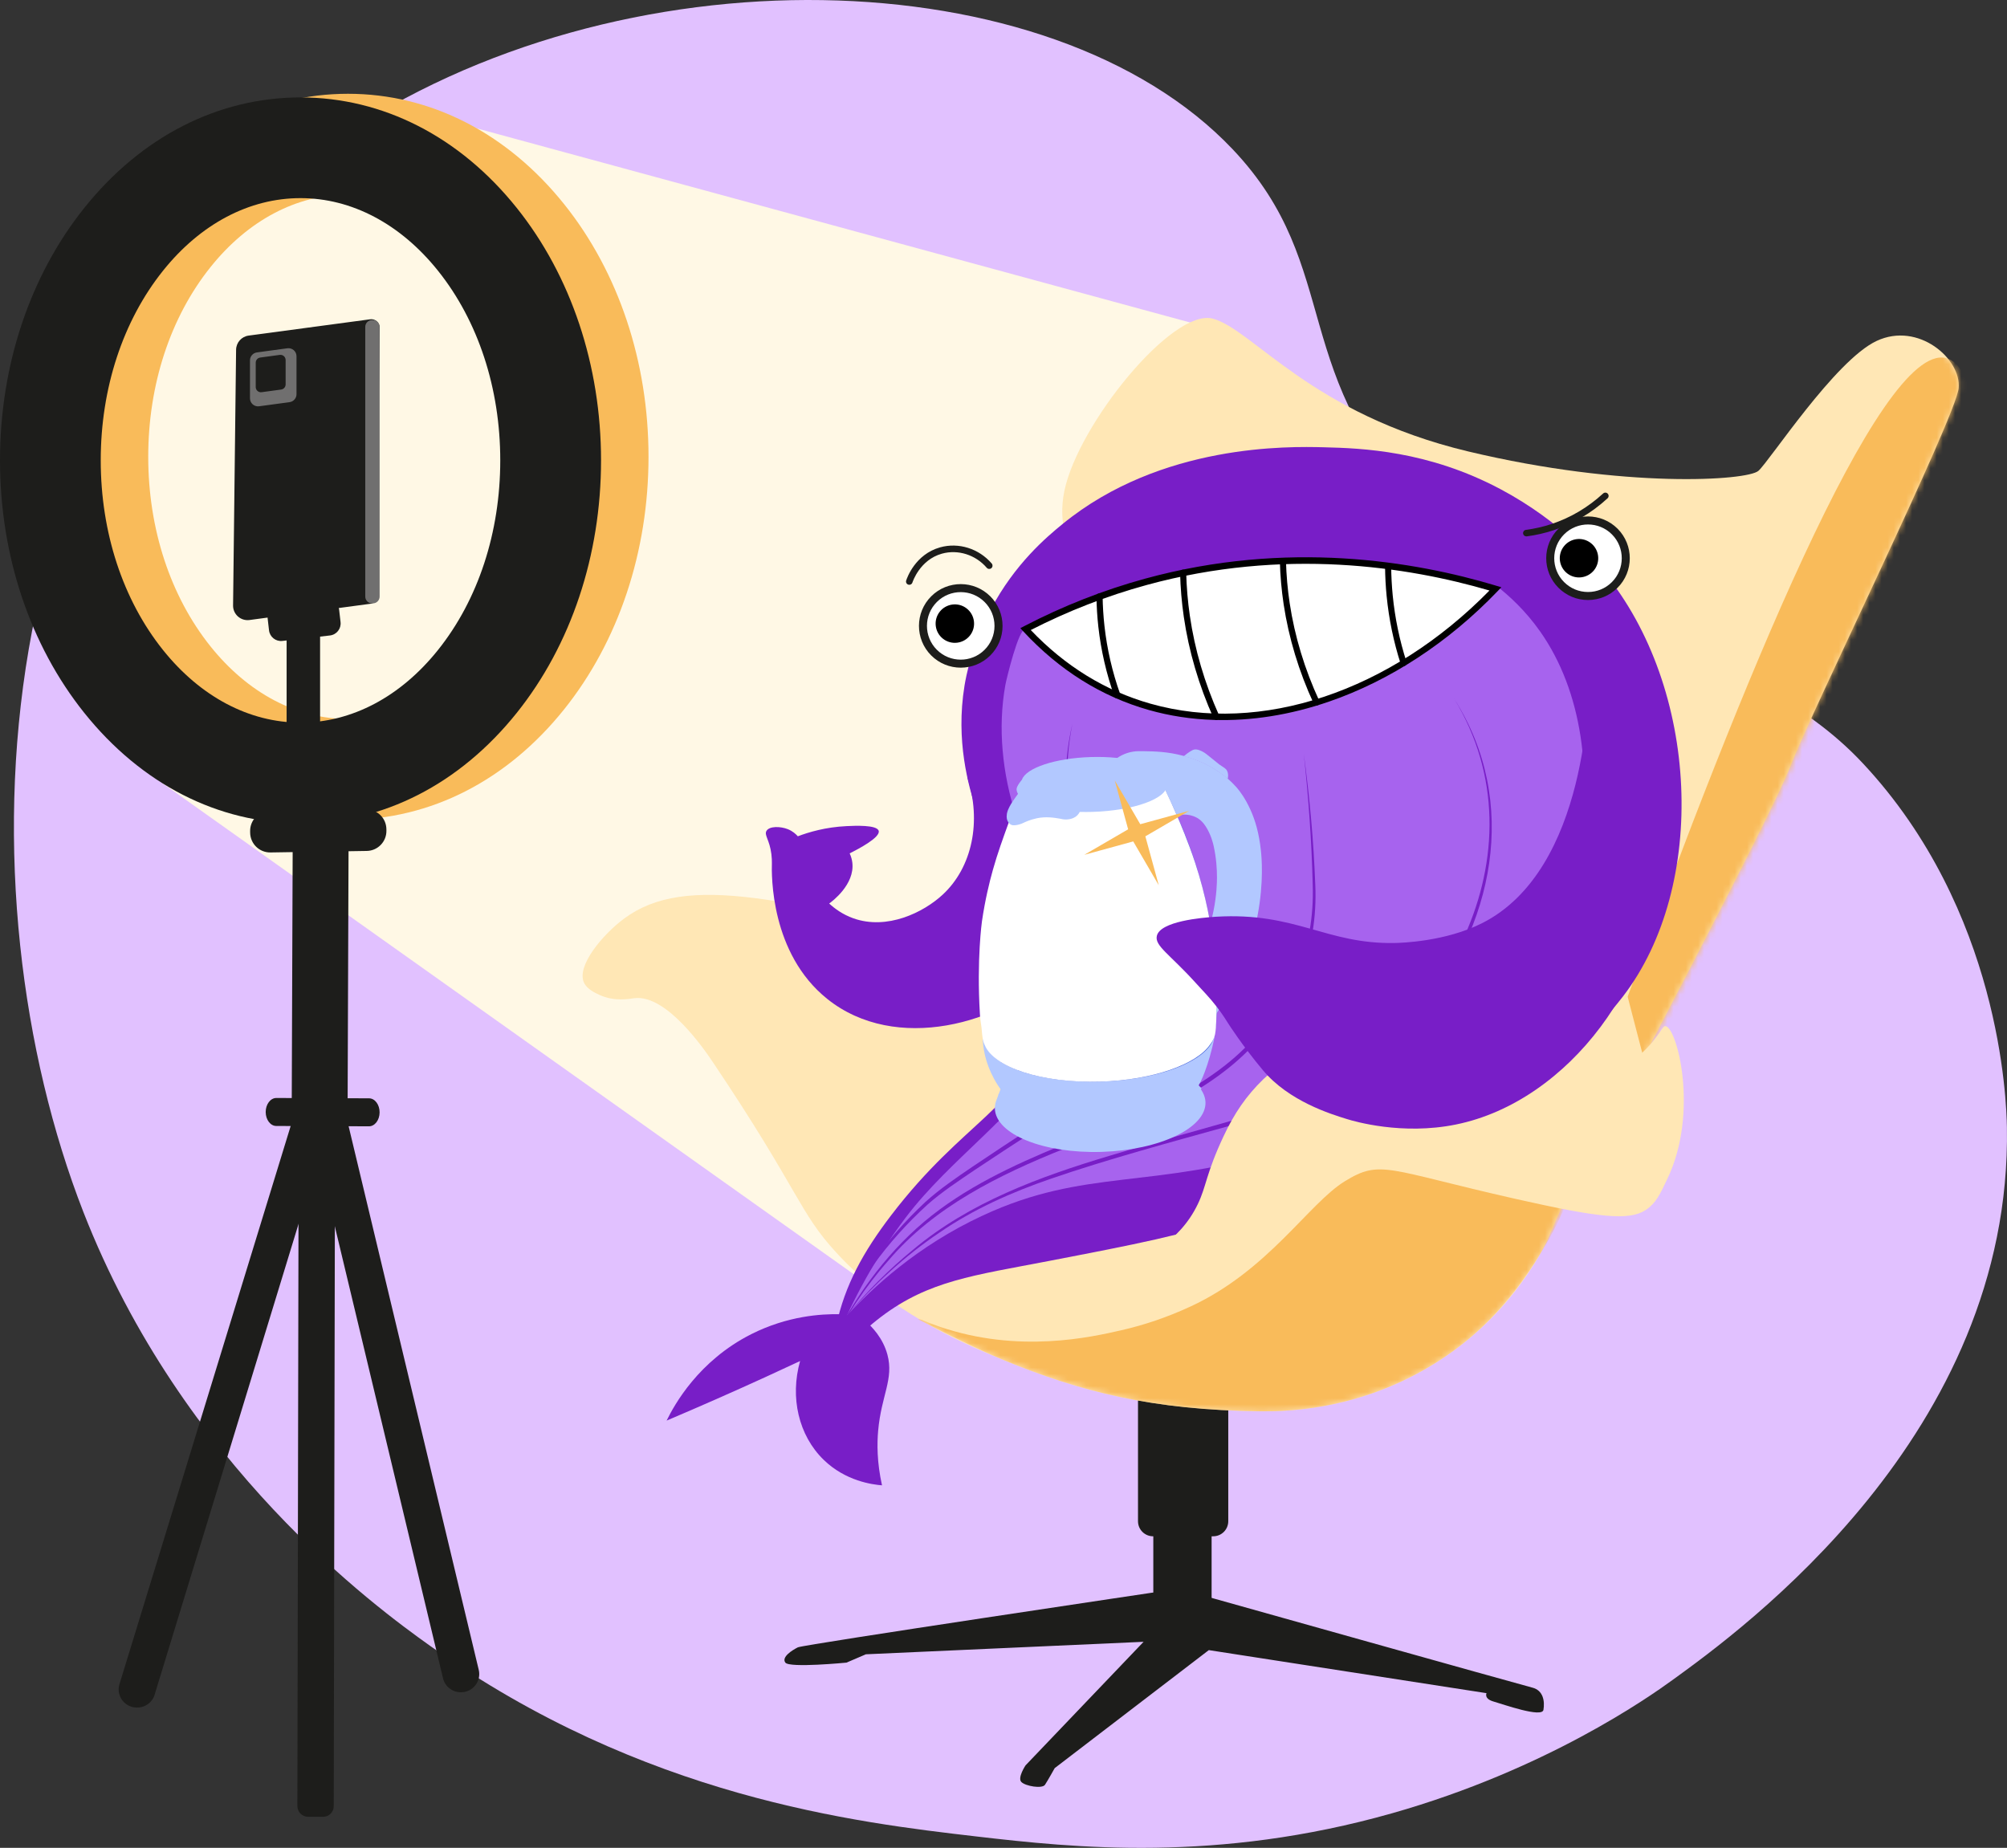 <svg width="328" height="302" viewBox="0 0 328 302" fill="none" xmlns="http://www.w3.org/2000/svg">
<rect x="0" y="0" width="328" height="302" fill="#333333" stroke="none"/>
<path d="M201.444 24.387C219.948 43.904 210.03 61.664 233.896 84.782C254.167 104.423 285.02 103.977 304.437 124.744C326.922 148.787 327.91 179.868 327.985 184.226C328.854 234.375 284.675 266.358 273.311 274.584C269.354 277.448 252.673 289.196 227.553 296.332C198.876 304.474 175.478 301.985 159.599 300.139C139.941 297.852 105.146 293.801 70.298 268.99C61.394 262.652 29.812 239.553 13.625 198.078C-6.612 146.208 -3.733 63.109 54.98 22.871C101.203 -8.806 171.779 -6.9 201.444 24.387Z" fill="#E1C1FF"/>
<path d="M70.265 18.898C112.369 30.358 154.476 41.814 196.581 53.274C215.811 72.738 235.042 92.202 254.276 111.667L207.997 214.349C187.003 213.615 166.009 212.881 145.015 212.144C105.573 184.128 66.127 156.113 26.685 128.098C22.859 124.725 8.743 111.491 5.695 89.192C5.126 85.022 2.426 62.102 18.478 42.039C37.637 18.086 67.056 18.771 70.265 18.902V18.898Z" fill="#FFF8E5"/>
<path d="M56.871 133.968C43.4 133.968 30.853 127.555 21.537 115.915C12.652 104.811 7.758 90.154 7.758 74.647C7.758 59.14 12.652 44.483 21.537 33.379C30.853 21.736 43.4 15.326 56.871 15.326C70.343 15.326 82.89 21.739 92.206 33.379C101.091 44.483 105.985 59.14 105.985 74.647C105.985 90.154 101.091 104.811 92.206 115.915C82.89 127.559 70.343 133.968 56.871 133.968ZM56.871 31.788C48.503 31.788 40.52 36.003 34.395 43.663C27.838 51.858 24.225 62.862 24.225 74.647C24.225 86.433 27.838 97.436 34.395 105.631C40.52 113.287 48.503 117.507 56.871 117.507C65.24 117.507 73.222 113.291 79.348 105.631C85.904 97.436 89.517 86.433 89.517 74.647C89.517 62.862 85.904 51.858 79.348 43.663C73.222 36.007 65.24 31.788 56.871 31.788Z" fill="#F9BB5A"/>
<path d="M49.11 134.56C35.638 134.56 23.091 128.147 13.775 116.507C4.894 105.407 0 90.75 0 75.239C0 59.728 4.894 45.075 13.779 33.975C23.095 22.331 35.642 15.922 49.113 15.922C62.585 15.922 75.132 22.335 84.448 33.975C93.333 45.079 98.227 59.736 98.227 75.243C98.227 90.75 93.333 105.407 84.448 116.511C75.132 128.154 62.585 134.564 49.113 134.564L49.11 134.56ZM49.11 32.38C40.741 32.38 32.758 36.595 26.633 44.255C20.077 52.45 16.463 63.454 16.463 75.239C16.463 87.025 20.077 98.028 26.633 106.223C32.758 113.879 40.741 118.099 49.11 118.099C57.478 118.099 65.461 113.883 71.586 106.223C78.142 98.028 81.756 87.025 81.756 75.239C81.756 63.454 78.142 52.45 71.586 44.255C65.461 36.599 57.478 32.38 49.11 32.38Z" fill="#1D1D1B"/>
<path d="M47.664 184.334L56.796 184.367L56.978 134.59L47.846 134.556L47.664 184.334Z" fill="#1D1D1B"/>
<path d="M44.203 139.318L59.934 139.071C61.739 139.043 63.179 137.556 63.151 135.752L63.147 135.497C63.118 133.692 61.632 132.252 59.827 132.28L44.096 132.527C42.291 132.556 40.85 134.042 40.879 135.847L40.883 136.101C40.911 137.906 42.397 139.346 44.203 139.318Z" fill="#1D1D1B"/>
<path d="M43.422 181.755C43.415 180.482 44.201 179.442 45.167 179.445L60.309 179.501C61.278 179.501 62.053 180.55 62.038 181.823C62.023 183.073 61.245 184.08 60.294 184.076L45.152 184.02C44.201 184.02 43.429 183.006 43.422 181.755Z" fill="#1D1D1B"/>
<path d="M22.349 279.068H22.424C23.81 279.072 25.015 278.121 25.33 276.773L54.142 182.522L47.971 182.5L19.47 275.422C19.036 277.283 20.444 279.061 22.353 279.068H22.349Z" fill="#1D1D1B"/>
<path d="M56.606 182.53L78.24 272.906C78.689 274.778 77.266 276.575 75.338 276.568H75.282C73.912 276.564 72.721 275.621 72.403 274.288L50.431 182.508L56.602 182.53H56.606Z" fill="#1D1D1B"/>
<path d="M50.334 296.919L52.794 296.927C53.756 296.927 54.539 296.152 54.542 295.193L54.752 185.458L48.81 185.436L48.6 295.171C48.6 296.133 49.375 296.916 50.334 296.919Z" fill="#1D1D1B"/>
<path d="M108.943 232.173C110.201 229.605 114.151 222.398 122.789 218.04C128.75 215.034 134.273 214.731 137.201 214.783C138.462 213.387 139.728 211.994 140.99 210.598L142.079 215.03C141.761 215.311 141.488 215.547 141.267 215.738C142.555 216.85 144.311 218.711 145.03 221.395C146.104 225.401 144.023 228.055 143.513 233.839C143.334 235.887 143.296 238.935 144.146 242.75C142.615 242.63 138.196 242.076 134.595 238.564C130.513 234.588 129.083 228.381 130.757 222.436C128.881 223.315 126.99 224.191 125.08 225.064C119.64 227.55 114.26 229.916 108.939 232.173H108.943Z" fill="#781EC7"/>
<path d="M190.751 259.926C190.751 259.926 131.296 268.776 130.39 269.229C129.484 269.682 127.668 270.817 128.349 271.726C129.031 272.632 138.335 271.726 138.335 271.726L141.51 270.364L186.894 268.323L167.604 288.517C167.604 288.517 166.241 290.558 166.922 291.239C167.604 291.921 170.326 292.374 170.779 291.692C171.232 291.011 172.367 288.97 172.367 288.97L197.554 269.682L242.938 276.717C242.938 276.717 242.485 277.623 244.073 278.08C245.66 278.533 252.014 280.801 252.243 279.442C252.471 278.08 252.243 276.268 250.427 275.811C248.611 275.358 195.285 260.383 195.285 260.383L190.747 259.93L190.751 259.926Z" fill="#1D1D1B"/>
<path d="M196.423 243.363H190.069C189.193 243.363 188.482 244.074 188.482 244.951V261.517C188.482 262.394 189.193 263.105 190.069 263.105H196.423C197.3 263.105 198.011 262.394 198.011 261.517V244.951C198.011 244.074 197.3 243.363 196.423 243.363Z" fill="#1D1D1B"/>
<path d="M185.984 225.438H200.733V248.619C200.733 249.975 199.632 251.079 198.273 251.079H188.441C187.085 251.079 185.981 249.978 185.981 248.619V225.438H185.984Z" fill="#1D1D1B"/>
<path d="M257.241 193.443C254.927 197.202 253.703 201.534 251.453 205.368C241.912 221.605 224.726 230.897 205.956 230.657C188.257 230.429 176.684 227.482 163.976 222.264C156.075 219.018 145.52 214.293 136.744 204.791C130.506 198.041 130.749 194.814 116.525 173.624C115.106 171.508 108.935 162.486 103.682 163.137C102.903 163.235 100.447 163.751 97.938 162.587C97.242 162.265 95.961 161.67 95.456 160.629C94.13 157.885 98.534 152.688 102.02 150.109C107.022 146.406 113.589 145.53 123.512 146.799C142.465 149.229 157.236 157.39 163.609 161.209C180.66 171.422 183.843 178.217 190.747 176.652C199.52 174.664 205.29 161.089 205.496 150.558C205.724 138.986 202.092 128.095 191.425 113.801C180.761 99.507 171.681 91.11 173.95 80.219C176.219 69.328 191.649 50.268 198.232 52.084C204.814 53.9 214.298 67.654 239.943 73.779C265.587 79.904 285.555 78.545 287.371 76.954C289.187 75.367 299.896 58.886 306.706 55.712C313.513 52.537 320.549 58.662 320.096 63.428C319.643 68.194 295.814 116.751 292.639 125.145C289.464 133.538 260.869 187.543 260.869 187.543C260.869 187.543 257.241 193.436 257.237 193.443H257.241Z" fill="#FFE7B5"/>
<mask id="mask0_1213_3503" style="mask-type:luminance" maskUnits="userSpaceOnUse" x="95" y="51" width="226" height="180">
<path d="M257.241 193.443C254.927 197.202 253.703 201.534 251.453 205.368C241.912 221.605 224.726 230.897 205.956 230.657C188.257 230.429 176.684 227.482 163.976 222.264C156.075 219.018 145.52 214.293 136.744 204.791C130.506 198.041 130.749 194.814 116.525 173.624C115.106 171.508 108.935 162.486 103.682 163.137C102.903 163.235 100.447 163.751 97.938 162.587C97.242 162.265 95.961 161.67 95.456 160.629C94.13 157.885 98.534 152.688 102.02 150.109C107.022 146.406 113.589 145.53 123.512 146.799C142.465 149.229 157.236 157.39 163.609 161.209C180.66 171.422 183.843 178.217 190.747 176.652C199.52 174.664 205.29 161.089 205.496 150.558C205.724 138.986 202.092 128.095 191.425 113.801C180.761 99.507 171.681 91.11 173.95 80.219C176.219 69.328 191.649 50.268 198.232 52.084C204.814 53.9 214.298 67.654 239.943 73.779C265.587 79.904 285.555 78.545 287.371 76.954C289.187 75.367 299.896 58.886 306.706 55.712C313.513 52.537 320.549 58.662 320.096 63.428C319.643 68.194 295.814 116.751 292.639 125.145C289.464 133.538 260.869 187.543 260.869 187.543C260.869 187.543 257.241 193.436 257.237 193.443H257.241Z" fill="white"/>
</mask>
<g mask="url(#mask0_1213_3503)">
<path d="M266.003 162.9C284.125 113.055 307.159 55.89 318.029 58.515C320.384 59.084 321.44 62.285 322.073 64.288C332.493 97.297 278.201 173.372 271.23 183.016C269.489 176.311 267.748 169.602 266.006 162.897L266.003 162.9Z" fill="#F9BB5A"/>
<path d="M257.331 193.292C240.92 182.424 229.493 182.151 222.158 183.824C205.406 187.65 201.055 203.681 180.405 211.918C168.57 216.639 157.345 216.418 149.968 215.583C149.968 215.583 158.816 220.139 163.972 222.258C176.68 227.477 188.253 230.427 205.952 230.652C218.604 230.813 230.537 226.646 239.89 218.937C246.166 213.767 250.097 207.507 251.449 205.362C254.347 200.754 256.174 196.504 257.327 193.292H257.331Z" fill="#F9BB5A"/>
</g>
<path d="M262.157 93.535C260.959 92.075 255.216 85.268 245.282 79.975C233.379 73.632 222.558 73.251 216.287 73.097C210.753 72.962 189.77 72.457 173.64 85.65C171.101 87.728 165.874 92.086 161.89 99.648C158.779 105.556 157.858 110.666 157.629 112.059C156.143 121.149 158.314 128.472 159.513 132.354C160.037 134.054 159.76 132.856 167.469 150.662C168.761 153.646 170.569 157.951 170.453 163.645C170.453 163.645 170.397 166.345 169.779 169.007C166.997 180.987 157.61 182.941 145.64 198.617C141.087 204.581 138.073 210.024 136.661 216.662C136.051 219.537 135.883 221.971 135.834 223.599C137.444 221.372 140.08 218.174 144 215.206C151.799 209.298 159.172 208.444 171.311 206.104C185.954 203.281 193.278 201.87 202.133 198.875C210.386 196.086 221.3 191.586 230.597 187.756C234.368 186.202 236.251 185.427 237.022 185.075C238.584 184.36 255.099 176.015 265.201 162.9C279.194 144.739 277.685 112.437 262.161 93.538L262.157 93.535Z" fill="#781EC7"/>
<path d="M158.09 127.051C160.441 134.213 158.895 141.742 154.057 146.219C150.901 149.143 144.966 152.037 139.466 150.083C137.687 149.45 136.381 148.465 135.512 147.664C135.954 147.35 139.709 144.572 139.297 141C139.245 140.551 139.121 140.031 138.859 139.465C140.305 138.746 143.903 136.86 143.603 135.789C143.319 134.778 139.687 134.95 138.346 135.014C134.92 135.179 132.176 135.998 130.386 136.676C130.086 136.335 129.555 135.834 128.757 135.516C127.552 135.036 125.739 134.988 125.264 135.793C124.856 136.481 125.766 137.23 126.065 139.585C126.14 140.188 126.151 140.693 126.148 141.026C126.088 142.999 125.908 155.826 135.209 163.265C146.344 172.171 163.654 167.432 172.535 158.566C185.056 146.069 180.911 125.295 174.658 114.142C172.748 110.735 170.622 108.193 168.985 106.475C165.354 113.333 161.722 120.192 158.09 127.051Z" fill="#781EC7"/>
<path d="M160.647 198.637C177.414 190.869 187.928 194.489 210.011 187.836C223.082 183.898 230.784 181.58 238.497 174.961C258.522 157.784 265.55 122.862 251.696 103.192C249.285 99.77 246.626 97.351 244.541 95.727C242.605 98.018 226.684 116.239 202.429 114.697C189.44 113.869 180.17 107.767 176.058 104.641C173.243 104.034 170.423 103.424 167.608 102.817C166.488 102.574 164.459 111.088 164.309 111.919C163.672 115.453 163.549 119.073 163.86 122.652C164.492 130.001 166.922 137.175 170.61 143.547C172.381 146.605 174.445 149.544 175.527 152.906C177.582 159.274 175.804 166.384 172.329 172.101C166.057 182.426 155.341 189.337 148.051 198.94C145.404 202.426 141.783 207.753 138.395 215.031C142.51 210.572 149.83 203.646 160.647 198.637Z" fill="#A763EE"/>
<path d="M175.25 118.32C173.935 125.089 174.025 132.24 176.586 138.694C178.245 142.996 180.705 147.028 181.678 151.599C182.517 155.463 182.446 159.514 181.521 163.355C180.566 166.282 178.964 168.967 177.125 171.415C175.347 173.721 173.261 175.803 170.985 177.607C169.944 178.465 168.574 179.401 167.454 180.15C165.331 181.632 163.219 183.152 161.145 184.702C155.469 188.708 150.972 193.998 146.763 199.475C143.944 203.125 141.353 206.948 138.882 210.849C143.57 202.886 148.92 195.26 155.42 188.652C157.064 186.997 158.917 185.578 160.756 184.182C162.83 182.617 164.938 181.086 167.061 179.584C168.188 178.828 169.502 177.914 170.543 177.053C172.767 175.275 174.804 173.216 176.534 170.955C178.335 168.581 179.904 165.983 180.847 163.153C181.753 159.427 181.843 155.485 181.046 151.734C180.098 147.215 177.743 143.172 176.144 138.855C173.651 132.326 173.703 125.044 175.25 118.316V118.32Z" fill="#781EC7"/>
<path d="M192.791 124.809C191.481 129.754 191.309 135.003 192.507 139.982C193.065 142.472 193.81 144.932 194.36 147.448C195.206 151.221 195.502 155.096 195.513 158.96C195.615 162.921 193.859 166.766 191.035 169.506C187.362 173.168 182.933 175.863 178.642 178.694C172.146 182.816 165.676 186.956 159.28 191.224C156.637 193.021 153.96 194.766 151.571 196.881C148.269 199.88 145.258 203.238 142.652 206.858C139.634 210.995 137.137 215.495 135.066 220.179C136.983 215.424 139.421 210.872 142.353 206.645C144.917 202.961 147.917 199.535 151.2 196.473C153.585 194.302 156.27 192.49 158.921 190.685C165.301 186.387 171.764 182.209 178.241 178.061C182.495 175.283 186.932 172.606 190.552 169.027C194.806 164.789 195.143 160.832 194.825 155.126C194.413 143.453 189.028 137.354 192.791 124.809Z" fill="#781EC7"/>
<path d="M213.07 123.197C214.033 130.284 214.684 137.427 214.954 144.578C215.433 155.256 211.591 164.349 203.927 171.743C199.842 175.828 194.828 178.83 189.71 181.432C184.584 184.038 179.084 185.723 173.748 187.808C163.219 192.054 152.664 197.216 145.191 206.014C141.39 210.279 138.275 215.119 135.605 220.177C139.376 212.476 144.423 205.269 151.006 199.691C157.618 194.124 165.563 190.448 173.497 187.175C178.807 185.075 184.288 183.372 189.38 180.762C194.446 178.209 199.408 175.27 203.455 171.253C210.992 164.027 214.894 155.057 214.534 144.582C214.358 137.442 213.849 130.295 213.07 123.193V123.197Z" fill="#781EC7"/>
<path d="M237.64 114.186C248.453 131.089 244.136 151.639 231.582 166.3C224.827 174.008 215.841 179.807 205.964 182.604C204.324 183.076 202.687 183.514 201.047 183.971C191.548 186.61 181.016 189.452 171.749 192.641C165.339 194.843 159.101 197.613 153.507 201.466C147.875 205.247 142.862 209.912 138.399 215.029C141.649 211.098 145.273 207.471 149.223 204.24C158.434 196.509 169.884 192.327 181.259 188.912C186.872 187.209 195.12 184.884 200.86 183.278C204.133 182.35 207.424 181.526 210.554 180.272C236.045 170.541 252.864 139.09 237.644 114.186H237.64Z" fill="#781EC7"/>
<path d="M255.167 86.857C252.752 89.265 252.744 93.173 255.152 95.588C257.559 98.003 261.468 98.01 263.883 95.603C266.299 93.196 266.306 89.287 263.898 86.872C261.491 84.458 257.582 84.45 255.167 86.857Z" fill="white"/>
<path d="M259.525 98.062H259.51C257.687 98.062 255.972 97.344 254.684 96.052C252.025 93.386 252.033 89.051 254.703 86.393C257.372 83.735 261.704 83.742 264.363 86.412C267.021 89.081 267.014 93.412 264.344 96.071C263.056 97.355 261.345 98.062 259.525 98.062ZM255.627 87.321C253.471 89.47 253.463 92.971 255.612 95.127C256.653 96.172 258.039 96.748 259.514 96.752C260.985 96.756 262.375 96.183 263.419 95.142C265.576 92.993 265.583 89.493 263.434 87.336C261.285 85.18 257.784 85.176 255.627 87.321Z" fill="#1D1D1B"/>
<path d="M255.564 89.313C254.504 90.687 254.762 92.66 256.137 93.72C257.511 94.779 259.484 94.521 260.544 93.147C261.603 91.773 261.345 89.8 259.971 88.74C258.597 87.681 256.623 87.939 255.564 89.313Z" fill="black"/>
<path d="M152.653 97.916C150.238 100.323 150.231 104.232 152.638 106.647C155.046 109.061 158.955 109.069 161.37 106.662C163.785 104.254 163.792 100.346 161.385 97.931C158.977 95.516 155.068 95.509 152.653 97.916Z" fill="white"/>
<path d="M157.011 109.117C155.259 109.117 153.507 108.447 152.174 107.11C149.515 104.441 149.523 100.109 152.193 97.451C154.862 94.793 159.194 94.801 161.853 97.47C163.141 98.762 163.848 100.48 163.845 102.303C163.845 104.127 163.126 105.841 161.834 107.129C160.505 108.454 158.76 109.117 157.015 109.117H157.011ZM153.114 98.38C150.957 100.529 150.949 104.029 153.099 106.186C155.248 108.342 158.749 108.35 160.905 106.201C161.95 105.16 162.527 103.775 162.53 102.3C162.53 100.825 161.961 99.439 160.92 98.395C158.771 96.238 155.27 96.231 153.114 98.38Z" fill="#1D1D1B"/>
<path d="M153.559 100.001C152.5 101.375 152.758 103.348 154.132 104.407C155.506 105.467 157.479 105.209 158.539 103.835C159.599 102.461 159.34 100.488 157.966 99.428C156.592 98.368 154.619 98.627 153.559 100.001Z" fill="black"/>
<path d="M249.446 87.66C249.18 87.66 248.951 87.466 248.914 87.196C248.877 86.904 249.082 86.635 249.375 86.597C250.797 86.41 252.205 86.092 253.557 85.643C256.665 84.617 259.503 82.936 261.996 80.652C262.214 80.45 262.554 80.465 262.753 80.686C262.951 80.903 262.936 81.244 262.719 81.442C260.113 83.831 257.14 85.587 253.89 86.661C252.475 87.129 251 87.466 249.513 87.66C249.491 87.66 249.464 87.664 249.442 87.664L249.446 87.66Z" fill="#1D1D1B"/>
<path d="M148.606 95.575C148.549 95.575 148.497 95.568 148.441 95.549C148.16 95.459 148.003 95.156 148.096 94.875C148.235 94.441 149.579 90.592 153.642 89.454C156.663 88.608 159.973 89.649 162.077 92.097C162.268 92.322 162.246 92.659 162.021 92.854C161.796 93.045 161.46 93.022 161.265 92.797C159.434 90.66 156.555 89.754 153.93 90.488C150.343 91.491 149.163 95.051 149.115 95.205C149.044 95.433 148.83 95.575 148.606 95.575Z" fill="#1D1D1B"/>
<path d="M244.402 96.241C228.287 113.047 206.435 120.767 187.901 115.522C178.256 112.793 171.618 107.147 167.608 102.816C173.078 99.966 179.653 97.177 187.28 95.088C211.988 88.323 233.315 92.902 244.406 96.241H244.402Z" fill="white"/>
<path d="M198.344 117.658C194.712 117.542 191.17 117.003 187.767 116.041C180.012 113.847 173.108 109.523 167.244 103.196L166.754 102.664L167.383 102.334C173.711 99.04 180.36 96.427 187.149 94.57C210.333 88.224 231.151 91.695 244.533 95.727L245.364 95.977L244.743 96.625C236.734 104.974 227.212 111.211 217.204 114.663C210.85 116.853 204.47 117.856 198.34 117.658H198.344ZM168.458 102.971C174.085 108.875 180.664 112.922 188.029 115.007C206.065 120.11 227.216 113.031 243.421 96.509C230.137 92.623 209.884 89.452 187.396 95.607C180.9 97.385 174.534 99.86 168.458 102.967V102.971Z" fill="black"/>
<path d="M182.573 114.157C182.379 114.149 182.195 114.022 182.124 113.812C180.814 110.128 179.93 106.298 179.499 102.427C179.32 100.802 179.215 99.147 179.196 97.508C179.192 97.212 179.413 96.969 179.69 96.961C179.971 96.954 180.196 97.189 180.199 97.485C180.222 99.088 180.323 100.709 180.499 102.296C180.918 106.081 181.783 109.825 183.064 113.426C183.161 113.704 183.034 114.011 182.776 114.119C182.712 114.145 182.644 114.157 182.581 114.157H182.573Z" fill="black"/>
<path d="M229.373 108.871C229.171 108.863 228.987 108.728 228.916 108.511C227.763 104.928 226.988 101.203 226.617 97.433C226.46 95.853 226.374 94.24 226.359 92.645C226.359 92.349 226.58 92.106 226.853 92.102C227.137 92.091 227.355 92.334 227.358 92.63C227.373 94.195 227.459 95.771 227.609 97.317C227.972 101.005 228.729 104.651 229.859 108.159C229.949 108.44 229.811 108.743 229.549 108.841C229.489 108.863 229.429 108.874 229.369 108.871H229.373Z" fill="black"/>
<path d="M198.763 117.673C198.584 117.665 198.412 117.557 198.329 117.369C195.922 112.004 194.282 106.43 193.465 100.803C193.121 98.441 192.919 96.033 192.859 93.648C192.851 93.353 193.068 93.106 193.346 93.098C193.623 93.087 193.851 93.323 193.859 93.618C193.915 95.958 194.117 98.321 194.454 100.638C195.259 106.164 196.865 111.637 199.232 116.909C199.351 117.175 199.246 117.497 198.996 117.624C198.921 117.661 198.842 117.68 198.763 117.676V117.673Z" fill="black"/>
<path d="M215.137 115.305C214.957 115.298 214.789 115.193 214.707 115.009C212.273 109.746 210.618 104.276 209.783 98.757C209.435 96.44 209.225 94.078 209.165 91.738C209.158 91.442 209.375 91.195 209.652 91.184C209.933 91.18 210.157 91.404 210.165 91.7C210.225 93.992 210.427 96.305 210.771 98.578C211.588 103.995 213.213 109.36 215.601 114.526C215.725 114.792 215.624 115.114 215.373 115.245C215.298 115.286 215.216 115.305 215.133 115.301L215.137 115.305Z" fill="black"/>
<path d="M195.749 196.806C197.198 193.781 197.071 191.853 199.984 185.66C201.733 181.946 203.635 179.124 206.492 176.349C207.36 175.503 208.42 174.706 209.813 173.935C220.001 168.274 232.533 176.241 242.964 177.825C246.473 178.356 250.048 178.465 253.583 178.143C260.607 177.503 267.324 174.597 271.338 168.574C271.746 167.978 271.892 167.697 272.155 167.701C274.008 167.724 277.771 181.763 272.443 192.766C271.346 195.035 270.691 196.626 268.912 197.779C266.209 199.535 261.27 199.003 247.708 195.941C226.606 191.175 225.673 189.43 219.772 193.062C213.872 196.693 207.282 207.622 194.604 213.507C190.755 215.293 186.973 216.558 183.262 217.404C178.387 218.513 166.518 221.264 153.533 216.817C152.129 216.337 151.002 215.869 150.257 215.547C157.858 215.678 168.933 214.698 180.297 209.142C186.92 205.903 192.758 203.05 195.749 196.802V196.806Z" fill="#FFE7B5"/>
<path d="M196.543 178.498H196.547L196.457 178.345C196.435 178.311 196.416 178.274 196.393 178.24C195.798 177.237 195.203 176.233 194.611 175.226C193.99 175.267 193.372 175.309 192.75 175.35C189.545 173.811 184.816 172.916 179.57 173.077C173.329 173.268 167.911 174.897 164.96 177.18C164.575 177.207 164.193 177.233 163.807 177.255C163.511 178.038 163.212 178.82 162.916 179.603C162.688 180.119 162.575 180.647 162.59 181.186C162.718 185.379 170.524 188.543 180.031 188.255C189.534 187.966 197.138 184.335 197.011 180.142C196.992 179.573 196.831 179.022 196.543 178.495V178.498Z" fill="#B2C8FF"/>
<path d="M182.468 123.958L182.483 123.947C183.543 123.19 184.809 122.771 186.112 122.764C186.351 122.764 186.602 122.764 186.864 122.767C188.725 122.797 190.837 122.835 193.405 123.531C194.589 123.853 196.951 124.52 199.445 126.309C201.074 127.481 202.025 128.604 202.249 128.874C202.59 129.282 203.485 130.412 204.354 132.333C205.147 134.085 205.761 136.155 206.068 139.019C206.181 140.068 206.563 144.122 205.529 149.581C205.136 151.666 203.945 157.087 200.4 163.111C199.531 164.59 198.715 165.769 198.119 166.589C198.217 164.579 198.217 162.804 198.176 161.329C198.101 158.424 197.861 156.028 197.655 154.388C197.554 153.572 197.453 152.887 197.378 152.392C197.681 151.49 198.037 150.288 198.325 148.843C198.85 146.223 198.887 144.175 198.887 143.452C198.891 142.071 198.79 140.27 198.344 138.256C198.25 137.833 197.925 136.421 197.049 135.066C196.697 134.523 196.322 134.093 195.794 133.756C195.689 133.688 195.255 133.419 194.607 133.258C193.656 133.022 192.829 133.172 192.357 133.303C193.087 135.759 193.817 138.218 194.547 140.674C193.484 138.177 192.207 135.538 190.668 132.812C190.066 131.745 189.455 130.723 188.841 129.742C186.718 127.814 184.595 125.886 182.472 123.958H182.468Z" fill="#B2C8FF"/>
<path d="M193.458 123.598C193.832 123.269 194.173 123.029 194.428 122.864C194.884 122.568 195.075 122.512 195.24 122.49C195.457 122.464 195.678 122.49 196.015 122.606C196.655 122.834 197.094 123.186 197.333 123.381C198.606 124.407 199.243 124.92 199.269 124.938C200.037 125.481 200.332 125.56 200.546 125.994C200.77 126.451 200.722 126.941 200.643 127.286C199.572 126.372 198.573 125.736 197.801 125.305C197.46 125.114 196.727 124.721 195.738 124.328C194.884 123.987 194.109 123.755 193.458 123.59V123.598Z" fill="#B2C8FF"/>
<path d="M190.309 128.861L186.209 129.254C186.718 130.834 187.407 133.039 188.16 135.694C188.912 138.352 189.291 139.685 189.654 141.358C190.436 144.964 190.665 147.738 190.919 150.804C191.241 154.724 191.241 157.569 191.238 158.37C191.23 160.22 191.159 161.8 191.084 163.013C191.567 163.144 192.219 163.342 192.975 163.627C193.679 163.892 194.473 164.196 195.412 164.75C196.221 165.225 196.801 165.566 197.386 166.247C198.067 167.045 198.299 167.767 198.348 167.939C198.468 168.333 198.509 168.673 198.524 168.924C198.561 168.662 198.602 168.314 198.647 167.91C198.655 167.835 198.737 167.105 198.786 166.438C198.853 165.517 198.861 164.735 198.857 163.993C198.85 162.017 198.842 160.583 198.711 158.554C198.513 155.529 198.168 153.166 197.985 152.021C197.857 151.227 197.464 148.846 196.693 145.776C195.937 142.762 195.143 140.396 194.652 139.007C193.72 136.379 192.863 134.432 192.125 132.762C191.425 131.175 190.796 129.85 190.316 128.865L190.309 128.861Z" fill="#3D5CDA"/>
<path d="M198.494 169.453C193.537 169.502 188.583 169.55 183.625 169.595C182.352 169.491 181.019 169.453 179.645 169.494C178.792 169.521 177.953 169.577 177.133 169.659C171.625 169.711 166.114 169.764 160.606 169.82C160.632 170.4 160.707 171.246 160.924 172.25C161.093 173.028 161.707 175.574 163.684 178.24C164.155 178.876 164.863 179.734 165.859 180.632H165.949C168.765 182.744 174.055 184.073 180.08 183.889C187.441 183.665 193.57 181.261 195.379 178.176C196.011 177.323 196.45 176.375 196.914 175.129C197.419 173.762 198.026 171.853 198.49 169.453H198.494Z" fill="#B2C8FF"/>
<path d="M179.903 176.77C190.289 176.454 198.607 172.836 198.481 168.688C198.355 164.54 189.833 161.434 179.446 161.749C169.06 162.065 160.742 165.683 160.868 169.831C160.994 173.979 169.516 177.085 179.903 176.77Z" fill="#3D5CDA"/>
<path d="M198.224 153.688C197.914 151.363 197.153 146.593 195.33 141.041C194.184 137.556 192.84 134.426 192.252 133.067C191.548 131.435 190.912 130.076 190.429 129.072C182.465 129.361 174.501 129.649 166.537 129.937C166.14 130.955 165.597 132.382 164.975 134.093C163.875 137.125 163.032 139.443 162.272 142.142C161.684 144.224 160.995 147.069 160.482 150.547C160.482 150.547 159.599 156.769 160.142 165.691C160.209 166.803 160.31 167.158 160.404 167.915C160.467 168.45 160.437 168.397 160.494 168.899C160.591 169.742 160.651 170.224 160.913 170.745L160.924 170.767C162.354 174.444 170.303 177.064 179.81 176.776C188.411 176.514 195.588 173.957 197.775 170.692L197.79 170.681C198.307 170.004 198.498 169.412 198.576 169.026C198.64 168.719 198.674 168.36 198.704 168.012C198.741 167.574 198.756 167.207 198.763 166.945C198.969 163.077 198.895 158.596 198.232 153.677L198.224 153.688Z" fill="white"/>
<path d="M189.804 126.773H189.77C189.036 124.882 184.153 123.545 178.282 123.725C172.445 123.901 167.675 125.511 167.012 127.428C167.012 127.428 166.121 128.454 166.136 129C166.144 129.266 166.23 129.521 166.387 129.768C166.383 129.76 166.376 129.753 166.368 129.745C165.998 130.247 165.672 130.719 165.387 131.153C165.234 131.385 164.721 132.186 164.575 132.894C164.567 132.939 164.56 132.98 164.552 133.014C164.451 133.669 164.597 134.017 164.646 134.122C164.702 134.242 164.871 134.616 165.275 134.799C165.387 134.852 165.646 134.945 166.282 134.814C166.866 134.691 167.263 134.481 167.514 134.361C167.514 134.361 168.297 133.983 169.427 133.736C170.936 133.41 172.318 133.646 173.149 133.785C173.404 133.83 173.61 133.871 173.744 133.901C173.98 133.931 175.235 134.077 176.066 133.246C176.242 133.07 176.369 132.879 176.463 132.692H176.452C177.137 132.707 177.837 132.71 178.556 132.688C185.348 132.482 190.796 130.498 190.728 128.255C190.713 127.72 189.804 126.773 189.804 126.773Z" fill="#B2C8FF"/>
<path d="M177.455 183.982C172.157 183.982 166.994 182.893 163.126 178.932L164.062 178.015C169.45 183.533 177.803 183.013 185.213 182.084C189.65 181.171 192.9 179.542 195.439 176.955L196.375 177.872C193.641 180.658 190.17 182.406 185.453 183.372L185.404 183.379C182.817 183.705 180.117 183.979 177.455 183.979V183.982Z" fill="#B2C8FF"/>
<path d="M259.682 110.047C259.705 112.843 259.6 142.12 242.201 150.884C236.228 153.894 228.991 154.096 227.95 154.115C216.762 154.336 211.805 149.039 198.715 149.825C196.371 149.967 189.598 150.57 189.058 152.962C188.691 154.594 191.166 155.942 195.397 160.622C196.573 161.921 197.67 163.007 198.868 164.564C199.838 165.822 200.437 166.811 200.755 167.312C200.755 167.312 202.976 170.813 206.387 174.897C210.618 179.963 217.466 182.074 220.162 182.902C221.293 183.25 229.129 185.575 237.94 183.781C256.537 180 271.308 159.536 270.994 140.446C270.915 135.553 269.856 131.622 269.084 129.282L259.682 110.039V110.047Z" fill="#781EC7"/>
<path d="M60.571 98.671L40.775 101.33C39.345 101.521 38.075 100.397 38.09 98.956L38.584 57.164C38.599 55.988 39.472 55 40.636 54.846L60.5 52.181C61.327 52.068 62.061 52.72 62.05 53.555L61.529 97.59C61.522 98.14 61.114 98.604 60.567 98.679L60.571 98.671Z" fill="#1D1D1B"/>
<path d="M60.934 52.309H60.803C60.191 52.309 59.695 52.805 59.695 53.417V97.5C59.695 98.112 60.191 98.609 60.803 98.609H60.934C61.546 98.609 62.042 98.112 62.042 97.5V53.417C62.042 52.805 61.546 52.309 60.934 52.309Z" fill="#706F6F"/>
<path d="M52.311 97.121H46.841V122.13H52.311V97.121Z" fill="#1D1D1B"/>
<path d="M43.737 101.032L43.965 103.015C44.09 104.097 45.068 104.874 46.151 104.749L53.922 103.856C55.004 103.731 55.781 102.753 55.656 101.67L55.428 99.688C55.304 98.605 54.325 97.829 53.243 97.953L45.472 98.847C44.389 98.971 43.613 99.95 43.737 101.032Z" fill="#1D1D1B"/>
<path d="M47.32 65.725L42.344 66.399C41.554 66.504 40.853 65.894 40.853 65.097V58.897C40.853 58.238 41.34 57.684 41.992 57.594L46.968 56.92C47.758 56.815 48.458 57.425 48.458 58.223V64.423C48.458 65.082 47.971 65.636 47.32 65.725Z" fill="#706F6F"/>
<path d="M45.949 63.664L42.752 64.098C42.246 64.166 41.793 63.773 41.793 63.26V59.273C41.793 58.85 42.104 58.494 42.523 58.434L45.721 58C46.227 57.932 46.68 58.325 46.68 58.838V62.825C46.68 63.249 46.369 63.604 45.949 63.664Z" fill="#1D1D1B"/>
<path d="M194.349 132.509L187.183 136.683L189.373 144.676L185.202 137.514L177.204 139.705L184.371 135.534L182.176 127.537L186.351 134.703L194.349 132.509Z" fill="#F9BB5A"/>
</svg>
